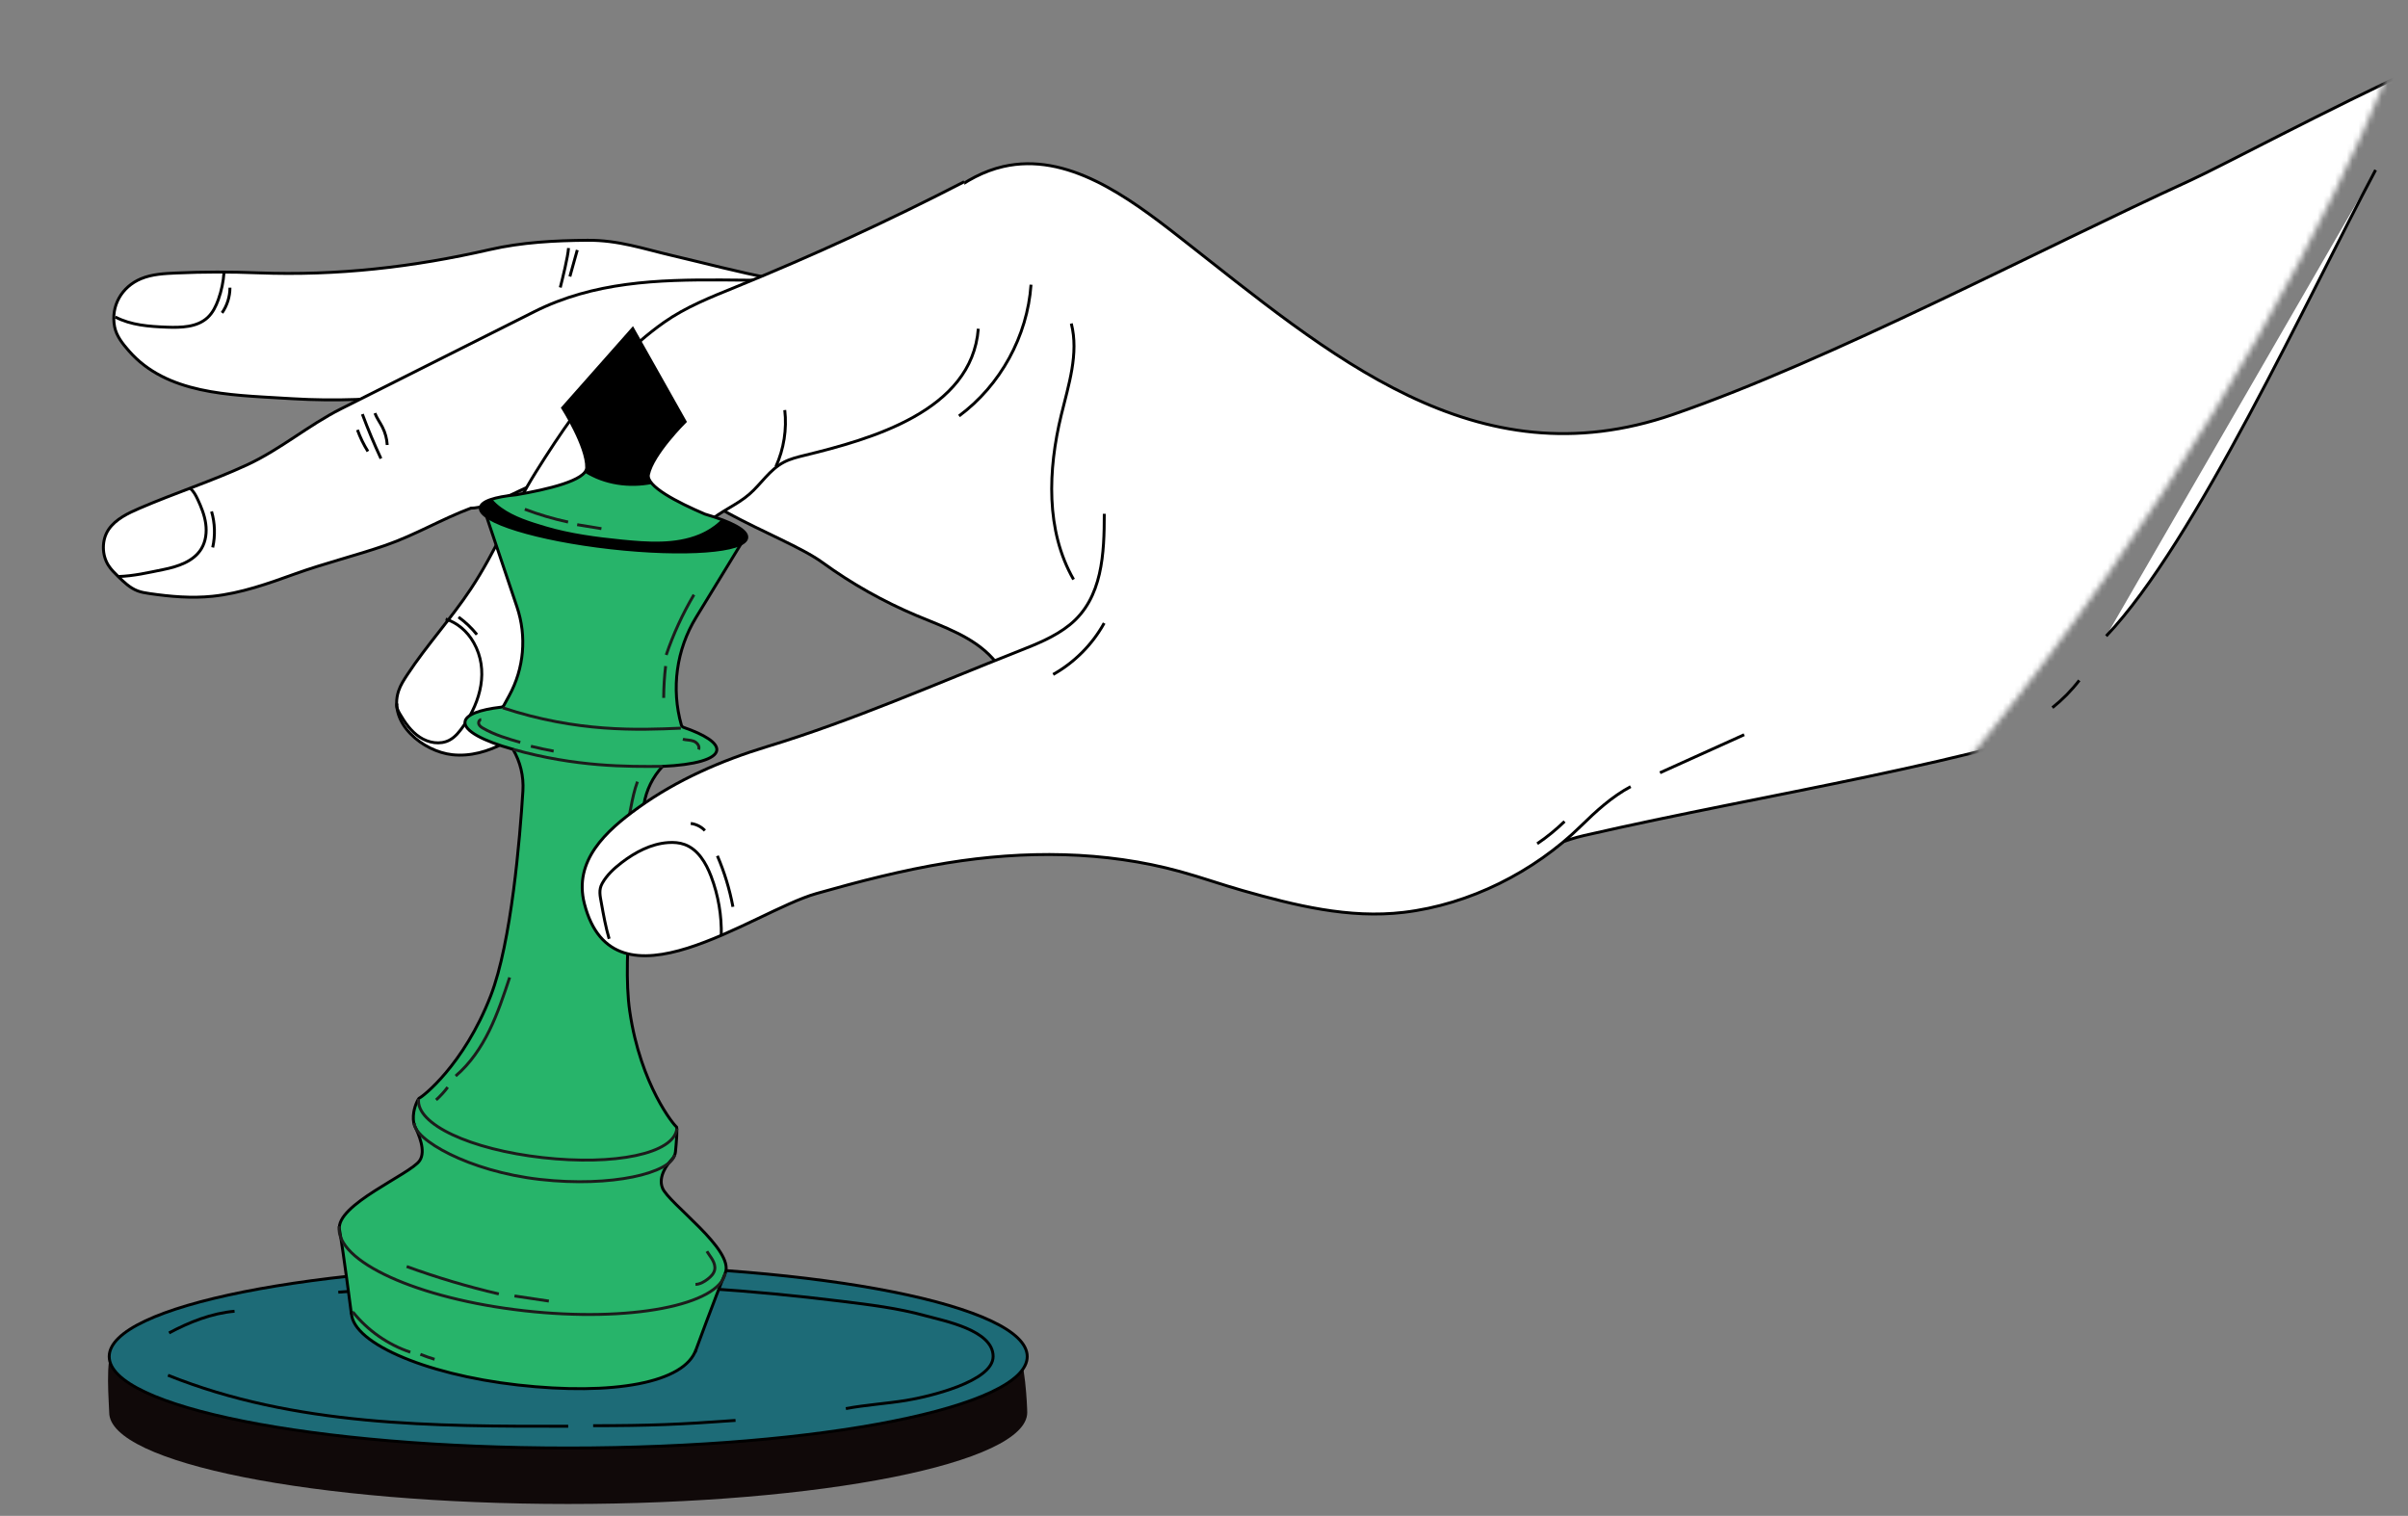 <svg width="413" height="260" viewBox="0 0 413 260" fill="none" xmlns="http://www.w3.org/2000/svg">
<rect x="0" y="0" width="413" height="260" fill="#808080" stroke="none"/>
<path d="M176.181 242.273C176.181 250.939 140.935 257.963 97.456 257.963C53.978 257.963 18.731 250.938 18.731 242.273C18.731 240.985 17.959 232.636 19.425 231.439C27.832 224.576 60.435 226.582 97.456 226.582C134.919 226.582 166.537 224.799 174.497 231.785C175.775 232.907 176.181 241.074 176.181 242.273Z" fill="#100909"/>
<path d="M97.456 248.363C140.935 248.363 176.181 241.339 176.181 232.673C176.181 224.008 140.935 216.983 97.456 216.983C53.977 216.983 18.731 224.008 18.731 232.673C18.731 241.339 53.977 248.363 97.456 248.363Z" fill="#1D6B77" stroke="black" stroke-width="0.5" stroke-miterlimit="10"/>
<path d="M126.152 243.63C116.604 244.328 111.304 244.536 101.731 244.536" stroke="black" stroke-width="0.5" stroke-miterlimit="10"/>
<path d="M58.02 221.639C84.651 219.483 112.919 219.297 144.402 223.2C149.184 223.792 153.993 224.374 158.649 225.657C161.979 226.573 170.333 228.146 170.333 232.653C170.333 236.99 159.167 239.592 155.396 240.202C151.968 240.756 148.491 240.961 145.075 241.601" stroke="black" stroke-width="0.5" stroke-miterlimit="10"/>
<path d="M28.992 228.625C32.474 226.767 36.265 225.254 40.227 224.904" stroke="black" stroke-width="0.5" stroke-miterlimit="10"/>
<path d="M97.456 244.629C74.371 244.669 50.571 244.624 28.81 235.882" stroke="black" stroke-width="0.5" stroke-miterlimit="10"/>
<mask id="mask0_182_471" style="mask-type:alpha" maskUnits="userSpaceOnUse" x="0" y="0" width="413" height="260">
<path d="M413 3.696L0.856 0V234.719C49.063 270.45 166.268 273.623 254.981 209.306C343.693 144.99 397.753 46.666 413 3.696Z" fill="#D9D9D9"/>
</mask>
<g mask="url(#mask0_182_471)">
<path d="M223.099 150.525C217.564 149.332 212.734 147.23 207.577 145.172C202.424 143.116 197.583 142.135 192.983 138.719C191.497 137.616 190.099 136.394 188.83 135.047C186.551 132.626 185.513 129.252 183.403 126.904C181.487 124.772 178.267 123.857 176.268 121.596C173.94 118.964 172.622 115.558 170.271 112.946C166.893 109.193 161.848 107.534 157.194 105.575C151.495 103.176 146.073 100.12 141.07 96.487C134.138 91.451 114.05 85.643 114.703 77.1C115.146 71.306 132.343 64.796 136.116 60.376C142.154 53.301 148.713 46.693 155.267 40.093C160.119 35.206 165.348 30.103 172.061 28.567C183.002 26.065 193.397 33.703 202.235 40.62C228.109 60.87 252.96 82.838 286.978 71.084C314.181 61.685 349.706 42.808 375.707 30.924C386.445 26.017 445.709 -6.762 455.97 -0.924C466.083 4.83 412.966 54.786 413.987 66.377C414.745 74.991 413.954 83.948 410.132 91.704C402.429 107.339 384.609 114.76 368.152 120.499C336.841 131.419 303.859 135.923 271.634 143.324C259.271 146.163 241.733 159.939 229.493 153.303C228.605 152.821 227.824 152.157 226.93 151.688C225.744 151.066 224.408 150.807 223.1 150.525L223.099 150.525Z" fill="white" stroke="black" stroke-width="0.5" stroke-miterlimit="10"/>
<path d="M93.08 64.064C79.06 67.205 64.624 69.249 50.231 68.392C49.681 68.36 49.13 68.33 48.579 68.296C39.376 67.736 28.586 67.609 22.101 60.181C21.033 58.958 19.961 57.632 19.654 56.036C18.968 52.466 20.884 49.189 24.184 47.81C26.074 47.021 28.168 46.918 30.214 46.825C34.955 46.611 39.523 46.615 44.255 46.799C57.779 47.323 70.888 45.824 84.013 42.81C89.504 41.549 95.144 41.257 100.76 41.212C106.076 41.171 110.278 42.659 115.422 43.862C126.654 46.485 137.958 49.945 149.631 48.962" fill="white"/>
<path d="M93.08 64.064C79.06 67.205 64.624 69.249 50.231 68.392C49.681 68.36 49.13 68.33 48.579 68.296C39.376 67.736 28.586 67.609 22.101 60.181C21.033 58.958 19.961 57.632 19.654 56.036C18.968 52.466 20.884 49.189 24.184 47.81C26.074 47.021 28.168 46.918 30.214 46.825C34.955 46.611 39.523 46.615 44.255 46.799C57.779 47.323 70.888 45.824 84.013 42.81C89.504 41.549 95.144 41.257 100.76 41.212C106.076 41.171 110.278 42.659 115.422 43.862C126.654 46.485 137.958 49.945 149.631 48.962" stroke="black" stroke-width="0.5" stroke-miterlimit="10"/>
<path d="M156.735 45.18C135.377 51.986 112.082 43.183 91.616 53.47C80.578 59.019 69.538 64.567 58.5 70.116C52.864 72.948 48.122 77.084 42.298 79.769C36.304 82.532 30.008 84.562 23.95 87.173C22.011 88.009 19.837 89.022 18.619 90.832C17.424 92.611 17.454 95.191 18.6 96.977C19.057 97.691 19.668 98.291 20.273 98.885C21.258 99.848 22.281 100.836 23.566 101.333C24.23 101.59 24.94 101.706 25.645 101.808C29.249 102.333 32.871 102.646 36.478 102.269C41.345 101.76 46.006 100.089 50.609 98.429C55.708 96.592 60.985 95.306 66.105 93.535C71.2 91.773 75.737 89.041 80.755 87.159C83.864 87.159 88.624 84.206 91.569 83.101C94.987 81.819 98.508 80.047 102.135 79.523C108.476 78.608 113.972 77.2 118.868 72.561" fill="white"/>
<path d="M156.735 45.18C135.377 51.986 112.082 43.183 91.616 53.47C80.578 59.019 69.538 64.567 58.5 70.116C52.864 72.948 48.122 77.084 42.298 79.769C36.304 82.532 30.008 84.562 23.95 87.173C22.011 88.009 19.837 89.022 18.619 90.832C17.424 92.611 17.454 95.191 18.6 96.977C19.057 97.691 19.668 98.291 20.273 98.885C21.258 99.848 22.281 100.836 23.566 101.333C24.23 101.59 24.94 101.706 25.645 101.808C29.249 102.333 32.871 102.646 36.478 102.269C41.345 101.76 46.006 100.089 50.609 98.429C55.708 96.592 60.985 95.306 66.105 93.535C71.2 91.773 75.737 89.041 80.755 87.159C83.864 87.159 88.624 84.206 91.569 83.101C94.987 81.819 98.508 80.047 102.135 79.523C108.476 78.608 113.972 77.2 118.868 72.561" stroke="black" stroke-width="0.5" stroke-miterlimit="10"/>
<path d="M165.372 31.174C152.586 37.775 139.504 43.801 126.178 49.231C121.943 50.958 117.637 52.647 113.898 55.282C111.041 57.294 108.411 59.614 105.982 62.125C100.517 67.772 96.081 74.299 91.924 80.939C87.862 87.428 85.014 94.585 80.742 101.023C77.358 106.122 73.222 110.62 69.878 115.695C69.29 116.588 68.695 117.495 68.361 118.51C66.52 124.109 72.616 128.897 77.551 129.445C83.752 130.135 89.825 125.89 94.037 121.748C97.966 117.885 101.124 113.324 104.586 109.037C109.878 102.484 115.113 95.246 121.379 89.651C123.639 87.633 126.331 86.671 128.527 84.761C130.569 82.986 131.987 80.563 134.447 79.275C135.545 78.701 136.762 78.402 137.966 78.108C149.278 75.345 166.706 70.546 167.788 56.384" fill="white"/>
<path d="M165.372 31.174C152.586 37.775 139.504 43.801 126.178 49.231C121.943 50.958 117.637 52.647 113.898 55.282C111.041 57.294 108.411 59.614 105.982 62.125C100.517 67.772 96.081 74.299 91.924 80.939C87.862 87.428 85.014 94.585 80.742 101.023C77.358 106.122 73.222 110.62 69.878 115.695C69.29 116.588 68.695 117.495 68.361 118.51C66.52 124.109 72.616 128.897 77.551 129.445C83.752 130.135 89.825 125.89 94.037 121.748C97.966 117.885 101.124 113.324 104.586 109.037C109.878 102.484 115.113 95.246 121.379 89.651C123.639 87.633 126.331 86.671 128.527 84.761C130.569 82.986 131.987 80.563 134.447 79.275C135.545 78.701 136.762 78.402 137.966 78.108C149.278 75.345 166.706 70.546 167.788 56.384" stroke="black" stroke-width="0.5" stroke-miterlimit="10"/>
<path d="M184.131 99.391C179.326 91.011 179.736 80.58 182.017 71.193C183.273 66.019 185.061 60.65 183.74 55.49" stroke="black" stroke-width="0.5" stroke-miterlimit="10"/>
<path d="M164.48 71.348C171.585 66.099 176.223 57.643 176.831 48.83L164.48 71.348Z" fill="white"/>
<path d="M164.48 71.348C171.585 66.099 176.223 57.643 176.831 48.83" stroke="black" stroke-width="0.5" stroke-miterlimit="10"/>
<path d="M133.073 80.03C134.441 77.014 134.973 73.625 134.596 70.334L133.073 80.03Z" fill="white"/>
<path d="M133.073 80.03C134.441 77.014 134.973 73.625 134.596 70.334" stroke="black" stroke-width="0.5" stroke-miterlimit="10"/>
<path d="M20.273 98.885C22.941 98.806 25.387 98.219 28.004 97.692C30.52 97.184 33.232 96.297 34.55 94.096C35.306 92.832 35.485 91.282 35.283 89.823C35.082 88.364 34.528 86.976 33.9 85.643C33.562 84.926 33.181 84.194 32.551 83.714" stroke="black" stroke-width="0.5" stroke-miterlimit="10"/>
<path d="M68.09 120.638C67.931 121.236 68.236 121.852 68.546 122.389C69.44 123.936 70.497 125.448 71.986 126.434C73.477 127.419 75.484 127.784 77.068 126.958C78.122 126.408 78.866 125.416 79.546 124.44C82.424 120.311 83.889 114.942 81.269 110.259C80.103 108.176 78.328 106.781 76.441 106.182" stroke="black" stroke-width="0.5" stroke-miterlimit="10"/>
<path d="M19.782 54.375C22.464 55.778 25.589 56.006 28.613 56.117C31.076 56.207 33.809 56.141 35.613 54.463C36.498 53.638 37.044 52.515 37.45 51.375C37.987 49.872 38.315 48.294 38.423 46.7" stroke="black" stroke-width="0.5" stroke-miterlimit="10"/>
<path d="M78.645 105.843C79.823 106.696 80.887 107.708 81.797 108.842L78.645 105.843Z" fill="white"/>
<path d="M78.645 105.843C79.823 106.696 80.887 107.708 81.797 108.842" stroke="black" stroke-width="0.5" stroke-miterlimit="10"/>
<path d="M36.482 93.897C36.94 91.869 36.871 89.724 36.285 87.729L36.482 93.897Z" fill="white"/>
<path d="M36.482 93.897C36.94 91.869 36.871 89.724 36.285 87.729" stroke="black" stroke-width="0.5" stroke-miterlimit="10"/>
<path d="M39.44 49.345C39.438 50.877 38.959 52.405 38.084 53.663L39.44 49.345Z" fill="white"/>
<path d="M39.44 49.345C39.438 50.877 38.959 52.405 38.084 53.663" stroke="black" stroke-width="0.5" stroke-miterlimit="10"/>
<path d="M97.509 42.547C97.401 44.066 96.474 47.834 96.093 49.309" stroke="black" stroke-width="0.5" stroke-miterlimit="10"/>
<path d="M99.01 42.882C98.587 44.397 98.165 45.911 97.742 47.426" stroke="black" stroke-width="0.5" stroke-miterlimit="10"/>
<path d="M62.149 71.035C63.109 73.615 64.173 76.155 65.338 78.648" stroke="black" stroke-width="0.5" stroke-miterlimit="10"/>
<path d="M61.308 73.734C61.772 75.023 62.376 76.263 63.103 77.424" stroke="black" stroke-width="0.5" stroke-miterlimit="10"/>
<path d="M64.306 70.869C64.625 71.719 65.181 72.457 65.593 73.267C66.075 74.214 66.357 75.264 66.414 76.325" stroke="black" stroke-width="0.5" stroke-miterlimit="10"/>
<path d="M121.118 99.658C121.744 98.041 122.053 96.301 122.02 94.567L121.118 99.658Z" fill="white"/>
<path d="M121.118 99.658C121.744 98.041 122.053 96.301 122.02 94.567" stroke="black" stroke-width="0.5" stroke-miterlimit="10"/>
<path d="M113.612 203.75C112.844 201.763 114.453 199.686 115.298 198.778C115.615 198.439 115.806 198.016 115.851 197.554C115.988 196.173 116.237 193.359 116.001 193.249C115.688 193.104 109.872 186.186 108.008 173.45C106.591 163.764 109.138 145.947 110.44 137.966C110.84 135.512 111.962 133.249 113.643 131.447C119.11 131.202 122.767 130.228 122.942 128.68C123.083 127.421 120.9 126.018 117.241 124.757C117.061 124.695 116.916 124.548 116.864 124.364C115.09 118.124 116.004 111.425 119.389 105.889L127.278 92.98L105.346 90.624L105.167 90.603L83.258 88.03L88.67 104.109C90.366 109.148 89.878 114.666 87.325 119.329L86.414 120.991C86.324 121.157 86.151 121.268 85.963 121.289C82.245 121.716 79.892 122.587 79.753 123.821C79.582 125.348 82.837 127.083 87.986 128.523C89.244 130.67 89.84 133.149 89.684 135.653C89.179 143.736 87.704 161.647 84.174 170.767C79.527 182.772 72.321 188.225 71.983 188.297C71.764 188.343 71.16 189.539 70.961 190.792C70.846 191.51 70.837 192.504 71.147 193.162C71.784 194.511 73.103 197.4 71.981 199.066C70.398 201.415 57.499 206.669 58.23 210.926C58.96 215.183 60.249 225.219 60.249 225.219L81.892 229.459L81.681 230.706L89.476 230.945L97.128 232.443L97.199 231.18L119.243 231.854C119.243 231.854 122.729 222.356 124.387 218.367C126.044 214.378 114.635 206.392 113.614 203.749L113.612 203.75Z" fill="#27B46A" stroke="black" stroke-width="0.5" stroke-miterlimit="10"/>
<path d="M119.384 231.432C117.5 237.195 105.176 239.394 88.831 237.556C72.486 235.718 59.711 230 60.297 224.786" fill="#27B46A"/>
<path d="M119.384 231.432C117.5 237.195 105.176 239.394 88.831 237.556C72.486 235.718 59.711 230 60.297 224.786" stroke="black" stroke-width="0.5" stroke-miterlimit="10"/>
<path d="M124.386 218.368C123.374 223.803 108.184 226.875 89.901 224.819C71.618 222.763 57.496 216.353 58.173 210.33" stroke="#1C1C1B" stroke-width="0.5" stroke-miterlimit="10"/>
<path d="M115.72 198.053C115.023 201.175 104.981 203.686 92.631 202.297C80.28 200.908 70.92 195.383 71.06 192.591" stroke="#1C1C1B" stroke-width="0.5" stroke-miterlimit="10"/>
<path d="M116.101 193.562C115.613 197.903 105.402 199.941 93.052 198.553C80.701 197.164 71.307 192.838 71.795 188.497" stroke="#1C1C1B" stroke-width="0.5" stroke-miterlimit="10"/>
<path d="M113.645 131.447C107.54 131.502 98.772 131.551 87.986 128.525" stroke="#1C1C1B" stroke-width="0.5" stroke-miterlimit="10"/>
<path d="M116.777 124.895C109.481 125.217 99.002 125.633 86.231 121.404" stroke="#1C1C1B" stroke-width="0.5" stroke-miterlimit="10"/>
<path d="M120.906 88.182C116.126 86.137 110.801 83.395 111.213 81.394C111.941 77.849 117.507 72.322 117.507 72.322L108.523 56.37L96.5 69.959C96.5 69.959 100.7 76.585 100.622 80.203C100.575 82.397 93.883 83.956 88.535 84.868C84.832 85.224 82.5 85.978 82.376 87.082C82.108 89.463 92.123 92.544 104.745 93.963C117.366 95.383 127.815 94.604 128.083 92.223C128.225 90.955 125.435 89.491 120.906 88.182Z" fill="#27B46A" stroke="black" stroke-width="0.5" stroke-miterlimit="10"/>
<path d="M100.256 81.05C103.67 83.186 107.913 83.801 111.872 82.999C111.364 82.432 111.11 81.89 111.213 81.393C111.941 77.848 117.508 72.321 117.508 72.321L108.523 56.369L96.501 69.958C96.501 69.958 100.7 76.584 100.623 80.202C100.616 80.496 100.481 80.778 100.256 81.05Z" fill="black"/>
<path d="M123.762 89.115C122.675 90.149 121.41 91.015 119.916 91.635C115.792 93.343 111.016 92.975 106.674 92.546C102.302 92.112 97.755 91.515 93.534 90.254C90.957 89.483 88.202 88.646 85.999 87.057C85.413 86.634 84.862 86.156 84.416 85.605C83.18 85.99 82.444 86.483 82.376 87.082C82.108 89.463 92.123 92.544 104.745 93.963C117.366 95.383 127.815 94.604 128.083 92.223C128.192 91.25 126.569 90.162 123.763 89.116L123.762 89.115Z" fill="black"/>
<path d="M119.018 102.01C117.083 105.277 115.486 108.744 114.262 112.337" stroke="#1C1C1B" stroke-width="0.5" stroke-miterlimit="10"/>
<path d="M114.163 114.242C113.95 116.056 113.839 117.881 113.827 119.707" stroke="#1C1C1B" stroke-width="0.5" stroke-miterlimit="10"/>
<path d="M117.12 126.793C117.726 126.948 118.377 126.904 118.964 127.122C119.55 127.34 120.067 127.987 119.82 128.562" stroke="#1C1C1B" stroke-width="0.5" stroke-miterlimit="10"/>
<path d="M109.332 134.07C108.278 136.896 108.109 139.98 107.199 142.855" stroke="#1C1C1B" stroke-width="0.5" stroke-miterlimit="10"/>
<path d="M106.97 145.032C106.808 145.977 106.72 146.935 106.709 147.894" stroke="#1C1C1B" stroke-width="0.5" stroke-miterlimit="10"/>
<path d="M87.412 167.652C86.388 170.742 85.36 173.843 83.925 176.765C82.49 179.687 80.627 182.444 78.147 184.554" stroke="#1C1C1B" stroke-width="0.5" stroke-miterlimit="10"/>
<path d="M76.784 186.485C76.193 187.271 75.526 188 74.796 188.659" stroke="#1C1C1B" stroke-width="0.5" stroke-miterlimit="10"/>
<path d="M60.53 225.044C63.069 228.21 66.528 230.63 70.373 231.927" stroke="#1C1C1B" stroke-width="0.5" stroke-miterlimit="10"/>
<path d="M72.1 232.292C72.897 232.615 73.71 232.9 74.534 233.144" stroke="#1C1C1B" stroke-width="0.5" stroke-miterlimit="10"/>
<path d="M69.748 217.232C74.915 219.116 80.196 220.688 85.553 221.938" stroke="#1C1C1B" stroke-width="0.5" stroke-miterlimit="10"/>
<path d="M88.239 222.283C90.205 222.576 92.169 222.869 94.135 223.162" stroke="#1C1C1B" stroke-width="0.5" stroke-miterlimit="10"/>
<path d="M121.24 214.62C121.541 215.127 121.921 215.583 122.21 216.097C122.498 216.611 122.694 217.211 122.578 217.788C122.445 218.45 121.932 218.967 121.399 219.381C120.781 219.859 120.066 220.27 119.285 220.303" stroke="#1C1C1B" stroke-width="0.5" stroke-miterlimit="10"/>
<path d="M82.535 123.429C82.192 123.439 82.005 123.888 82.127 124.21C82.249 124.531 82.559 124.736 82.856 124.908C84.829 126.051 87.044 126.697 89.234 127.333" stroke="#1C1C1B" stroke-width="0.5" stroke-miterlimit="10"/>
<path d="M91.054 127.992C92.346 128.314 93.648 128.594 94.957 128.833" stroke="#1C1C1B" stroke-width="0.5" stroke-miterlimit="10"/>
<path d="M90.011 87.345C92.424 88.264 94.907 88.999 97.431 89.541" stroke="#1C1C1B" stroke-width="0.5" stroke-miterlimit="10"/>
<path d="M98.992 89.992C100.378 90.22 101.764 90.447 103.15 90.674" stroke="#1C1C1B" stroke-width="0.5" stroke-miterlimit="10"/>
<path d="M189.398 88.133C189.39 94.818 189.146 102.61 183.451 107.183C180.884 109.245 177.769 110.481 174.707 111.688C160.396 117.329 146.246 123.59 131.591 128.048C123.766 130.428 116.117 133.745 109.457 138.544C103.937 142.52 98.34 147.615 100.231 154.999C105.238 174.559 129.155 156.342 140.006 153.264C147.332 151.187 154.859 149.238 162.401 148.014C175.681 145.858 189.453 145.921 202.425 149.489C206.022 150.477 209.541 151.73 213.131 152.748C222.116 155.296 231.339 157.598 240.747 156.487C252.015 155.157 263.115 149.544 271.122 141.702C273.725 139.153 276.44 136.653 279.676 134.923" fill="white"/>
<path d="M189.398 88.133C189.39 94.818 189.146 102.61 183.451 107.183C180.884 109.245 177.769 110.481 174.707 111.688C160.396 117.329 146.246 123.59 131.591 128.048C123.766 130.428 116.117 133.745 109.457 138.544C103.937 142.52 98.34 147.615 100.231 154.999C105.238 174.559 129.155 156.342 140.006 153.264C147.332 151.187 154.859 149.238 162.401 148.014C175.681 145.858 189.453 145.921 202.425 149.489C206.022 150.477 209.541 151.73 213.131 152.748C222.116 155.296 231.339 157.598 240.747 156.487C252.015 155.157 263.115 149.544 271.122 141.702C273.725 139.153 276.44 136.653 279.676 134.923" stroke="black" stroke-width="0.5" stroke-miterlimit="10"/>
<path d="M123.707 160.53C123.796 157.052 123.2 153.558 121.962 150.307C121.094 148.027 119.721 145.692 117.43 144.852C116.526 144.52 115.543 144.451 114.583 144.52C111.654 144.729 108.938 146.171 106.608 147.96C105.312 148.955 104.084 150.091 103.287 151.516C102.656 152.643 102.919 153.643 103.146 154.915C103.514 156.969 103.883 159.028 104.477 161.029" stroke="black" stroke-width="0.5" stroke-miterlimit="10"/>
<path d="M123.04 146.793C124.246 149.598 125.141 152.535 125.704 155.536L123.04 146.793Z" fill="white"/>
<path d="M123.04 146.793C124.246 149.598 125.141 152.535 125.704 155.536" stroke="black" stroke-width="0.5" stroke-miterlimit="10"/>
<path d="M263.653 144.71C265.321 143.577 266.89 142.299 268.337 140.895" stroke="black" stroke-width="0.5" stroke-miterlimit="10"/>
<path d="M118.469 141.241C119.387 141.347 120.262 141.785 120.897 142.456" stroke="black" stroke-width="0.5" stroke-miterlimit="10"/>
<path d="M180.629 115.68C184.284 113.63 187.35 110.544 189.378 106.877" stroke="black" stroke-width="0.5" stroke-miterlimit="10"/>
<path d="M284.708 132.542C289.522 130.366 294.337 128.192 299.151 126.017" stroke="black" stroke-width="0.5" stroke-miterlimit="10"/>
</g>
<path d="M407.442 29.161C395.667 51.23 376.612 92.909 361.238 109.095L407.442 29.161Z" fill="white"/>
<path d="M407.442 29.161C395.667 51.23 376.612 92.909 361.238 109.095" stroke="black" stroke-width="0.5" stroke-miterlimit="10"/>
<path d="M356.618 116.699C355.276 118.436 353.725 120.01 352.01 121.377L356.618 116.699Z" fill="white"/>
<path d="M356.618 116.699C355.276 118.436 353.725 120.01 352.01 121.377" stroke="black" stroke-width="0.5" stroke-miterlimit="10"/>
</svg>
